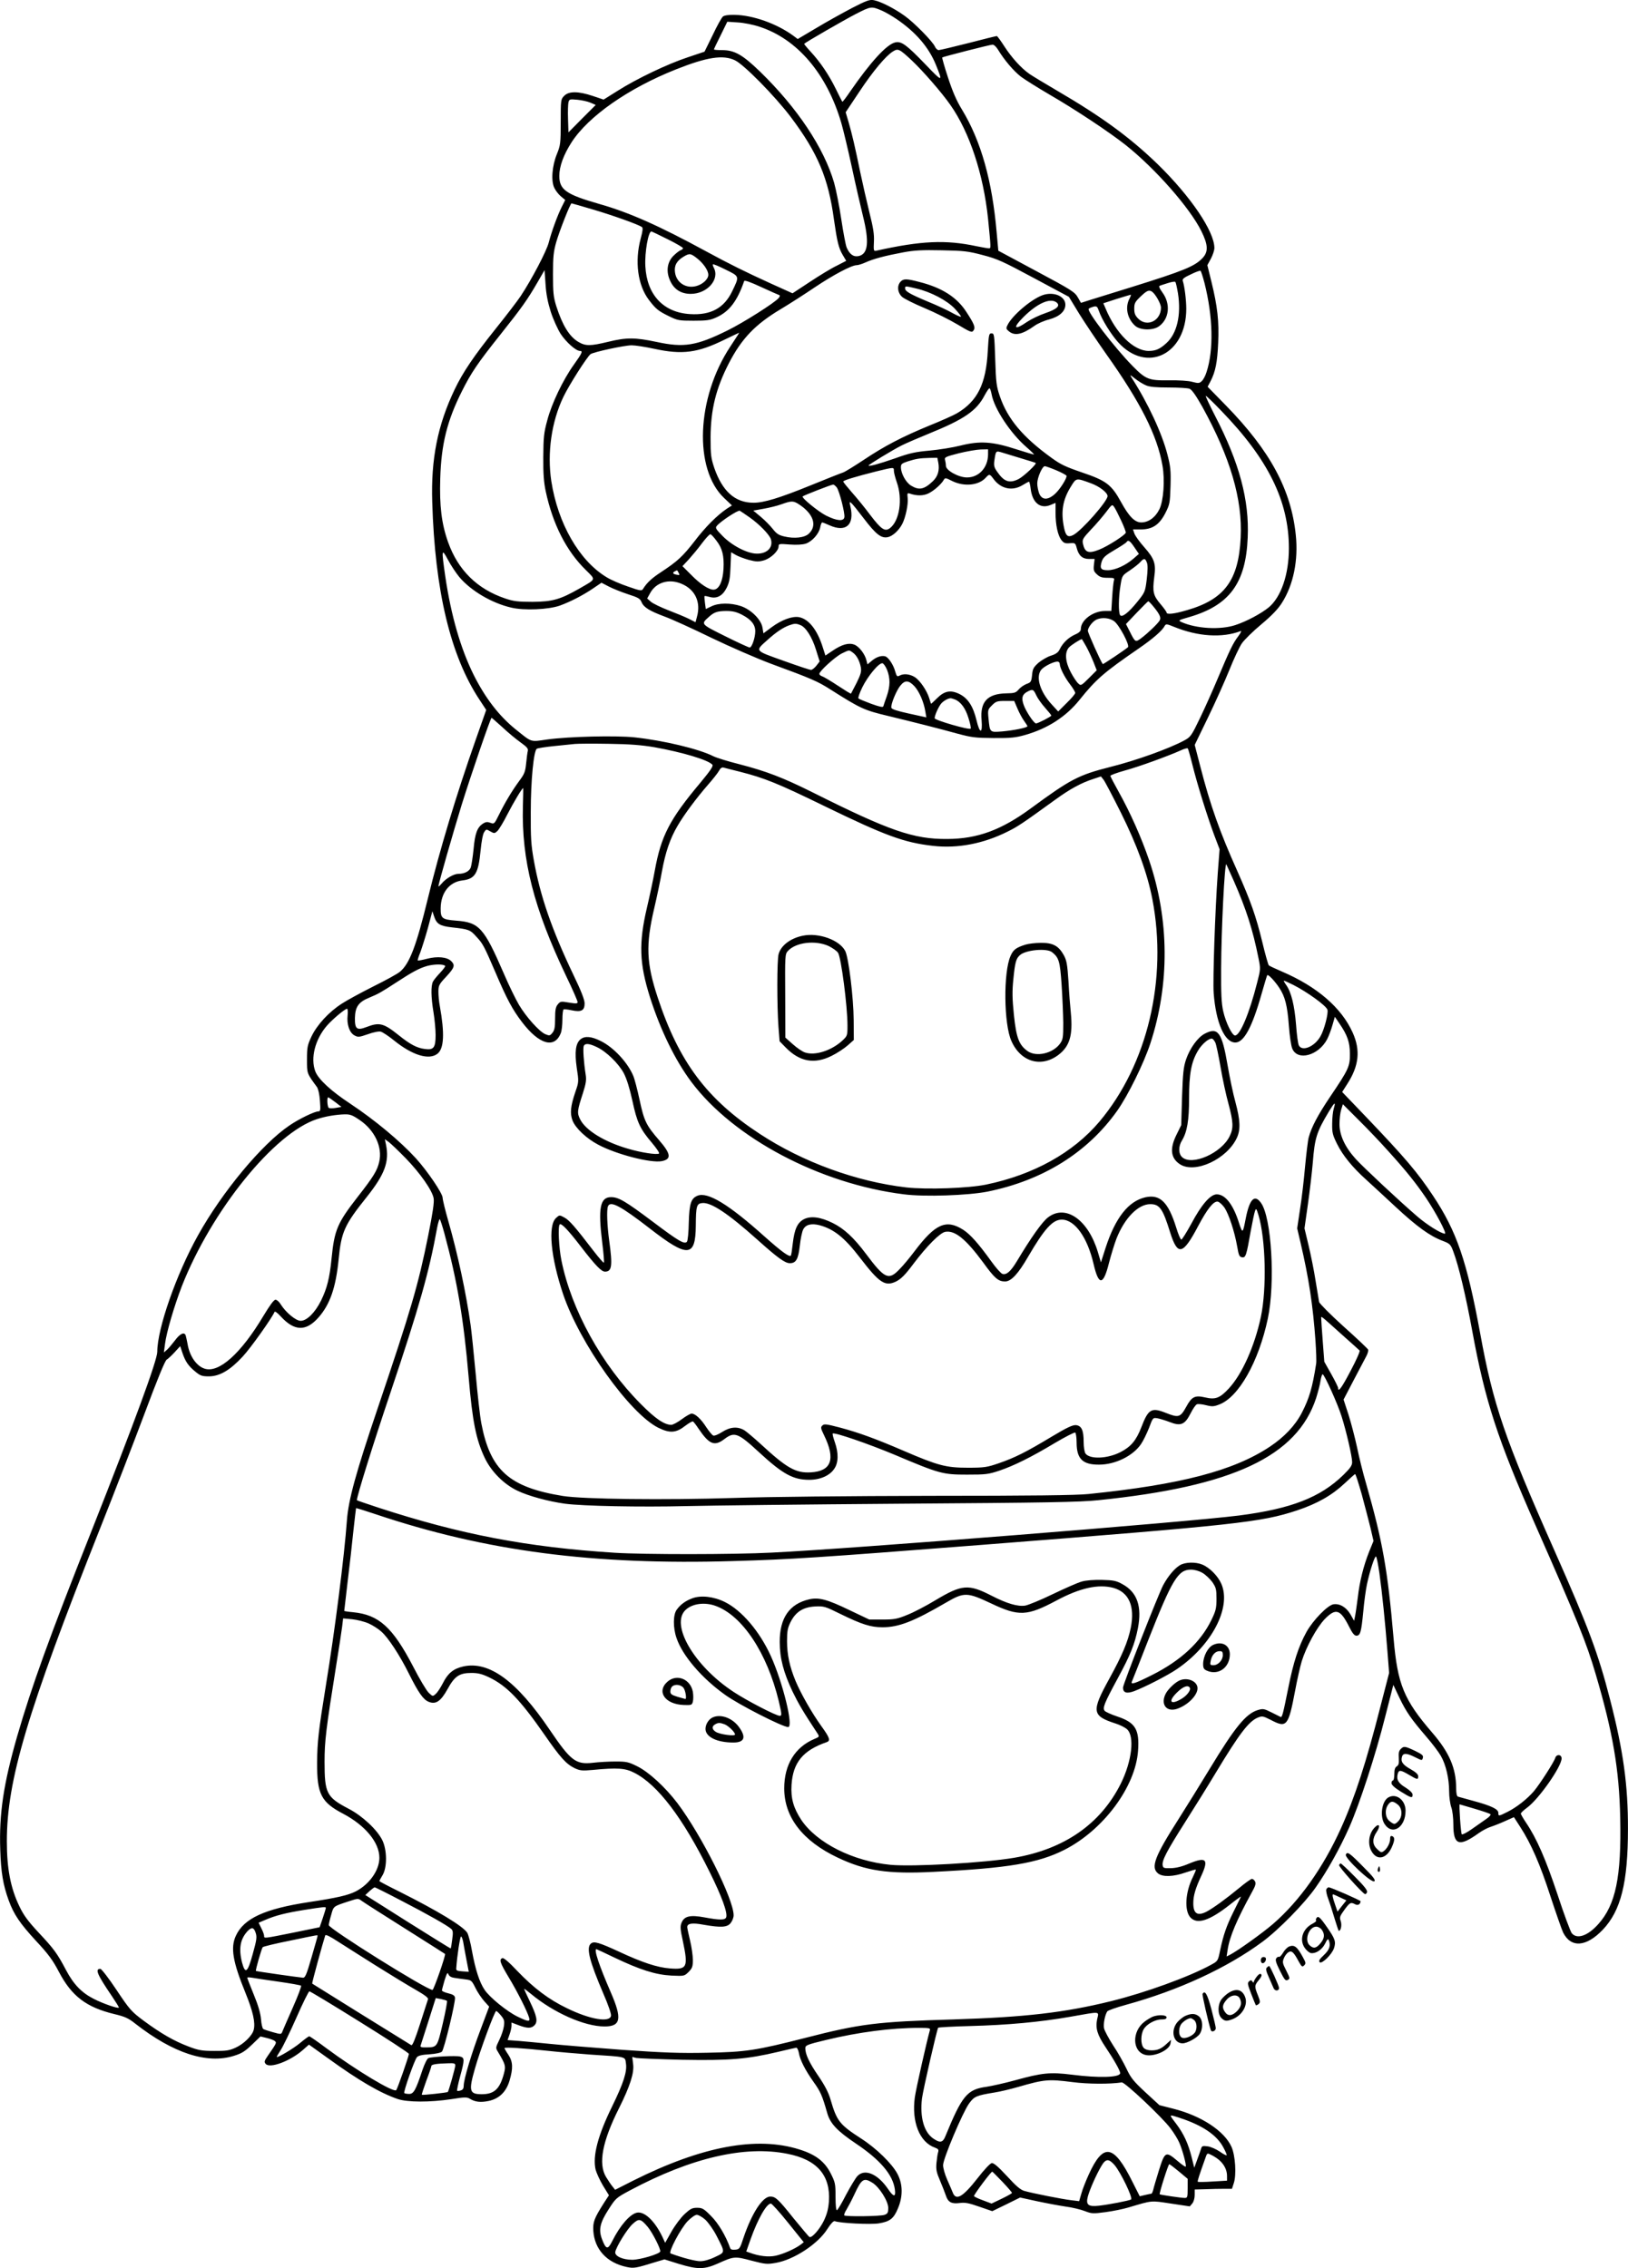 <?xml version="1.0" encoding="UTF-8"?>
<svg xmlns="http://www.w3.org/2000/svg" version="1.0" viewBox="0 0 1158.119 1613.557" preserveAspectRatio="xMidYMid meet">
  <g transform="translate(-423.121,1984.663) scale(0.1,-0.1)" fill="#000000" stroke="none">
    <path d="M10289 19788 c-68 -36 -182 -99 -253 -142 l-130 -77 -28 21 c-119 88 -290 149 -423 151 -41 1 -71 -4 -81 -12 -9 -7 -42 -66 -73 -132 l-58 -118 -119 -40 c-143 -47 -365 -153 -500 -239 l-99 -62 -77 26 c-102 34 -170 35 -203 1 -24 -24 -25 -27 -25 -186 0 -153 -2 -166 -27 -228 -35 -85 -43 -193 -18 -242 9 -19 30 -46 47 -60 l30 -25 -25 -50 c-30 -60 -71 -172 -92 -252 -15 -61 -123 -266 -200 -382 -24 -36 -103 -139 -176 -230 -157 -196 -236 -313 -294 -435 -120 -251 -169 -495 -159 -800 19 -633 130 -1096 338 -1409 l46 -70 -74 -210 c-140 -398 -257 -786 -341 -1131 -82 -337 -130 -464 -198 -521 -17 -15 -103 -62 -190 -105 -87 -44 -189 -99 -225 -123 -92 -59 -176 -151 -215 -233 -29 -62 -32 -77 -32 -164 0 -101 -2 -96 71 -196 9 -13 18 -52 21 -97 5 -67 4 -76 -11 -76 -27 0 -139 -54 -207 -101 -194 -131 -478 -472 -650 -782 -154 -276 -289 -663 -289 -827 0 -60 -162 -502 -469 -1278 -299 -753 -424 -1101 -527 -1455 -98 -341 -130 -554 -121 -811 5 -159 20 -249 60 -359 37 -101 80 -164 196 -290 85 -91 117 -134 161 -218 91 -174 196 -253 395 -301 75 -18 100 -29 150 -69 268 -209 508 -288 700 -228 55 17 78 31 128 79 l61 59 45 -11 c25 -6 52 -16 58 -22 13 -12 12 -14 -51 -105 -24 -35 -27 -43 -15 -57 29 -35 174 19 264 98 l44 39 138 -99 c217 -157 368 -245 493 -288 70 -24 231 -24 383 -1 92 15 111 15 130 3 37 -23 76 -28 134 -16 75 16 125 64 149 145 26 88 24 134 -8 183 -16 23 -28 45 -28 48 0 8 132 0 315 -20 72 -8 204 -19 295 -26 262 -17 247 -13 254 -63 9 -58 -17 -139 -98 -305 -102 -208 -140 -353 -118 -450 6 -23 29 -74 52 -113 l43 -70 -34 -52 c-71 -112 -81 -138 -77 -202 9 -131 96 -226 237 -256 52 -11 63 -9 212 37 l57 17 102 -32 c135 -41 182 -40 279 3 113 51 119 52 238 20 97 -25 110 -27 172 -16 130 22 303 136 369 243 23 36 42 56 51 54 40 -15 255 -25 313 -16 80 13 107 34 137 107 36 85 35 171 -3 244 -38 73 -150 183 -261 254 -151 98 -171 123 -215 274 -15 52 -40 100 -86 168 -66 96 -94 156 -94 199 0 21 11 26 148 59 228 55 462 86 660 86 75 0 83 -2 78 -17 -24 -86 -98 -414 -107 -477 -24 -175 34 -320 143 -358 24 -9 28 -15 23 -32 -4 -11 -9 -46 -12 -77 -4 -47 0 -67 25 -125 16 -38 35 -86 42 -107 15 -47 40 -61 99 -53 37 5 64 0 138 -26 l93 -32 99 48 99 49 119 -26 c65 -14 156 -31 203 -38 47 -6 109 -21 137 -32 49 -19 59 -20 148 -8 53 7 126 22 163 33 175 52 157 50 303 28 l134 -20 18 21 c10 12 17 38 17 60 l0 39 78 2 c42 2 102 3 132 3 l55 0 13 40 c20 59 11 197 -16 258 -51 114 -216 222 -415 272 l-98 25 -99 91 c-85 79 -104 102 -135 168 -20 42 -62 117 -95 166 -32 50 -61 104 -65 122 -6 30 6 94 23 120 4 7 64 28 133 47 375 103 718 262 969 447 116 85 301 274 380 387 83 118 174 281 240 430 73 165 188 517 255 785 l58 227 43 -91 c49 -102 84 -152 192 -278 41 -47 87 -108 103 -136 36 -62 59 -162 59 -253 0 -38 7 -89 15 -112 9 -24 15 -77 15 -124 0 -147 41 -161 180 -61 25 18 63 38 85 45 22 7 68 25 103 41 l63 28 45 -70 c77 -119 141 -265 215 -494 40 -121 80 -236 90 -257 56 -111 164 -103 282 20 129 136 179 335 179 717 1 311 -33 556 -127 920 -83 325 -156 520 -396 1061 -353 796 -436 1037 -528 1544 -95 516 -167 727 -337 982 -110 165 -194 265 -481 565 l-164 171 37 58 c83 129 94 239 38 364 -80 178 -254 328 -504 435 -47 20 -89 40 -93 44 -4 4 -26 80 -47 169 -44 181 -83 291 -177 502 -125 279 -191 464 -263 743 l-40 154 94 194 c52 107 120 259 152 338 32 80 72 165 89 190 18 26 80 87 139 136 74 62 119 109 146 152 82 128 118 304 99 484 -33 321 -182 598 -495 919 l-132 135 21 40 c35 68 48 135 54 273 7 151 -5 259 -48 434 l-29 118 25 46 c14 26 25 60 25 76 0 118 -168 366 -401 594 -199 193 -400 340 -724 529 -82 48 -168 100 -190 115 -60 42 -127 116 -180 198 -25 39 -49 72 -53 72 -4 0 -95 -22 -202 -50 -107 -27 -202 -50 -211 -50 -9 0 -21 11 -27 25 -17 38 -150 173 -217 220 -74 53 -170 101 -217 110 -30 6 -52 -2 -159 -57z m218 -18 c23 -10 70 -37 105 -61 133 -91 225 -197 276 -321 52 -128 50 -128 -73 0 -135 140 -171 167 -215 157 -61 -13 -177 -141 -320 -348 -29 -43 -54 -76 -57 -74 -2 2 -23 44 -47 93 -50 101 -109 188 -179 264 -27 29 -47 54 -45 55 13 13 284 169 367 212 110 56 110 56 188 23z m-872 -114 c268 -87 479 -335 581 -684 14 -48 48 -190 75 -315 27 -126 63 -282 79 -347 46 -184 37 -270 -30 -285 -37 -8 -65 12 -86 61 -7 17 -24 107 -38 200 -14 94 -37 210 -51 260 -72 248 -262 534 -528 792 -124 120 -181 152 -269 152 -32 0 -58 2 -58 5 0 3 21 48 48 101 l47 96 75 -5 c41 -2 111 -16 155 -31z m1696 -163 c44 -73 112 -153 163 -192 28 -21 119 -78 201 -126 185 -107 432 -271 545 -361 212 -169 455 -446 537 -611 49 -99 51 -148 8 -193 -55 -58 -133 -90 -505 -206 -118 -37 -248 -77 -287 -89 l-72 -23 -23 40 c-21 37 -46 53 -293 185 -148 80 -271 145 -272 146 0 1 -6 61 -12 132 -32 367 -111 648 -246 871 -40 65 -68 131 -100 229 -25 76 -43 140 -41 143 6 5 336 90 358 91 9 1 27 -16 39 -36z m-616 -74 c79 -74 216 -231 277 -319 137 -195 235 -493 268 -810 21 -214 21 -210 6 -210 -8 0 -48 7 -88 15 -219 47 -394 39 -713 -32 -19 -4 -20 0 -17 64 3 53 -5 100 -32 208 -19 77 -48 205 -65 285 -39 190 -58 270 -83 357 l-21 71 96 144 c98 148 190 258 241 289 36 22 45 18 131 -62z m-1256 -1 c64 -30 285 -255 397 -403 193 -257 268 -435 308 -732 22 -154 33 -201 62 -250 l25 -42 -68 -35 c-38 -18 -123 -70 -191 -115 l-123 -81 -155 70 c-182 83 -295 139 -455 226 -340 185 -551 279 -766 340 -234 67 -283 101 -283 199 0 68 30 150 87 239 120 186 405 385 743 519 221 88 335 105 419 65z m-1027 -302 l37 -16 -97 -97 -97 -98 -3 95 c-2 52 0 106 3 119 6 22 9 23 63 18 31 -3 74 -12 94 -21z m21 -761 c139 -41 315 -104 344 -123 9 -6 7 -26 -8 -82 -44 -163 -21 -334 59 -438 48 -63 66 -78 142 -115 61 -30 72 -32 175 -32 94 0 117 3 163 24 91 41 148 116 197 258 2 8 45 -7 122 -43 65 -30 122 -55 128 -57 6 -2 4 -11 -5 -21 -27 -33 -251 -175 -363 -230 -222 -110 -311 -124 -505 -82 -152 32 -213 33 -344 1 -128 -31 -161 -31 -212 -1 -65 38 -114 119 -158 256 -20 65 -23 95 -23 225 0 126 4 162 23 229 22 77 100 276 109 276 2 0 72 -20 156 -45z m527 -210 c61 -30 110 -59 110 -64 0 -5 -8 -12 -18 -15 -10 -4 -33 -22 -52 -41 -44 -46 -52 -113 -20 -179 28 -60 78 -90 145 -90 117 0 208 103 164 186 -6 11 -9 22 -6 24 3 3 44 -14 91 -38 100 -49 98 -45 45 -155 -57 -118 -152 -170 -298 -161 -191 11 -309 138 -319 342 -5 98 21 246 43 246 3 0 55 -25 115 -55z m2242 -113 c105 -27 143 -45 365 -164 l248 -133 73 -120 c41 -66 127 -194 191 -285 244 -343 365 -581 402 -797 18 -102 7 -250 -22 -309 -29 -59 -78 -94 -129 -94 -46 0 -87 41 -144 145 -68 124 -105 152 -276 210 -122 42 -153 57 -218 104 -205 148 -313 277 -368 438 -24 70 -28 98 -33 263 -6 176 -7 185 -26 185 -19 0 -20 -9 -27 -125 -12 -234 -73 -358 -220 -444 -24 -14 -111 -53 -193 -86 -197 -81 -323 -147 -471 -246 -68 -45 -133 -85 -146 -89 -13 -4 -117 -45 -232 -92 -221 -90 -331 -123 -404 -123 -131 0 -221 80 -279 246 -24 72 -27 92 -27 219 1 197 38 348 130 527 91 176 188 277 367 384 62 37 171 107 242 155 134 90 264 159 300 159 11 0 40 9 64 20 55 25 138 47 266 71 79 15 137 18 275 15 157 -3 187 -6 292 -34z m-2031 -24 c46 -37 79 -86 79 -117 0 -30 -40 -67 -84 -79 -74 -21 -143 23 -153 97 -7 48 12 82 60 111 43 26 51 25 98 -12z m3609 -176 c60 -239 66 -475 14 -633 -8 -26 -23 -54 -34 -64 -17 -16 -25 -16 -67 -5 -28 8 -96 12 -166 11 -144 -2 -165 6 -261 104 -129 132 -326 389 -310 405 5 5 20 11 34 15 23 5 27 2 39 -32 20 -59 85 -164 136 -221 203 -225 485 -87 485 238 0 61 -12 160 -25 199 -4 13 10 24 58 46 34 17 65 28 69 25 3 -3 16 -42 28 -88z m-4651 -203 c17 -53 49 -123 70 -157 39 -59 109 -122 138 -122 22 0 15 -16 -43 -97 -77 -107 -159 -278 -190 -398 -24 -87 -27 -121 -28 -260 -1 -119 4 -181 17 -242 50 -235 147 -426 285 -561 73 -73 77 -62 -46 -133 -135 -77 -190 -93 -332 -94 -106 0 -136 4 -195 24 -199 67 -335 201 -406 400 -47 132 -62 258 -56 454 7 243 49 412 155 622 64 128 110 197 271 399 156 196 194 250 267 376 l49 85 7 -100 c4 -69 16 -129 37 -196z m4462 131 c24 -155 -7 -287 -83 -355 -46 -42 -76 -55 -126 -55 -107 1 -232 124 -306 302 l-16 37 95 31 c52 16 98 30 100 30 3 0 -1 -13 -10 -30 -31 -61 -15 -139 40 -190 36 -34 129 -36 172 -4 72 53 83 158 24 239 -23 32 -28 46 -19 49 7 3 33 11 58 19 25 8 48 12 52 8 4 -3 12 -40 19 -81z m-185 12 c24 -16 64 -86 64 -114 0 -93 -98 -141 -161 -79 -23 23 -29 38 -29 72 0 37 5 48 45 86 45 43 60 49 81 35z m-2943 -304 c-4 -7 -30 -46 -56 -86 -242 -365 -262 -873 -44 -1079 l55 -52 -37 -24 c-67 -45 -151 -128 -230 -232 -84 -108 -121 -142 -238 -219 -66 -43 -101 -76 -128 -120 -9 -14 -19 -13 -107 18 -54 18 -123 48 -153 67 -194 118 -345 381 -392 683 -30 200 1 422 86 599 40 84 167 283 193 304 20 15 241 63 293 63 25 0 97 -11 161 -25 199 -43 308 -29 499 65 55 26 101 49 103 49 2 1 -1 -5 -5 -11z m2901 -363 c25 -11 72 -15 160 -15 69 0 136 -4 149 -9 17 -7 44 -45 91 -128 199 -361 287 -658 273 -932 -15 -303 -115 -438 -381 -515 -91 -27 -146 -33 -146 -17 0 5 -20 33 -44 61 -51 60 -57 87 -44 189 14 98 2 132 -71 215 -33 37 -64 80 -70 97 l-10 29 53 0 c85 0 133 32 176 114 33 65 34 73 38 194 3 111 0 140 -22 225 -39 152 -139 367 -255 547 -14 23 -12 22 26 -8 23 -18 57 -39 77 -47z m-1099 -62 c18 -103 135 -280 249 -378 31 -27 54 -50 53 -52 -2 -1 -59 16 -128 38 -169 55 -257 60 -394 26 -55 -14 -155 -30 -221 -36 -101 -9 -143 -18 -245 -55 -118 -41 -189 -60 -189 -51 0 6 172 111 236 143 32 16 118 53 189 82 254 103 343 163 401 275 16 29 31 52 35 49 4 -2 10 -21 14 -41z m1636 -121 c333 -344 479 -642 479 -976 0 -187 -56 -348 -144 -421 -56 -45 -157 -99 -236 -125 -108 -36 -281 -26 -386 22 -23 11 -19 13 58 35 285 83 402 241 415 565 12 267 -59 532 -232 866 -40 78 -70 142 -66 142 5 0 55 -48 112 -108z m-1661 -309 c-1 -93 -65 -163 -150 -163 -60 0 -150 50 -150 83 0 12 -3 31 -6 42 -5 19 5 23 98 47 57 14 127 26 156 27 l52 1 0 -37z m245 -30 c50 -15 92 -28 94 -30 9 -7 -85 -95 -121 -114 -65 -33 -104 -20 -152 50 -23 32 -26 45 -21 82 11 72 9 70 62 54 26 -8 89 -27 138 -42z m-599 -28 c10 -54 -3 -98 -39 -132 -62 -59 -98 -66 -155 -31 -37 23 -71 85 -72 130 0 23 6 28 48 42 60 19 84 23 154 25 l57 1 7 -35z m839 -54 c38 -16 71 -34 73 -39 5 -16 -48 -100 -84 -131 -50 -44 -90 -42 -110 4 -7 19 -14 51 -14 72 0 41 35 123 54 123 6 0 43 -13 81 -29z m-1155 -4 c0 -12 10 -50 21 -82 42 -118 20 -272 -48 -325 -36 -28 -62 -11 -142 94 -37 50 -96 122 -130 160 -33 38 -61 72 -61 77 0 8 84 34 235 72 127 31 125 31 125 4z m709 -58 c52 -71 134 -88 206 -44 22 13 43 25 46 25 3 0 9 -23 12 -50 12 -100 68 -146 141 -116 l36 15 0 -69 c0 -88 16 -162 42 -196 17 -21 27 -25 60 -22 37 3 39 2 49 -35 14 -54 41 -77 88 -77 l39 0 -5 -42 c-4 -37 -1 -47 21 -67 21 -20 37 -25 77 -25 46 0 50 -2 44 -20 -3 -12 -9 -65 -12 -118 l-6 -98 -45 0 c-85 0 -172 -65 -172 -128 0 -15 -12 -27 -42 -40 -47 -21 -88 -61 -109 -106 -10 -21 -27 -33 -62 -44 -26 -8 -66 -32 -89 -51 -35 -32 -41 -43 -45 -87 -5 -47 -8 -52 -39 -63 -18 -7 -43 -24 -56 -39 -20 -24 -30 -27 -89 -28 -134 -3 -187 -60 -175 -191 8 -98 -13 -99 -36 -1 -24 100 -61 157 -121 187 -63 31 -107 23 -160 -30 -22 -21 -40 -39 -42 -39 -1 0 -7 17 -13 38 -17 56 -67 129 -104 152 -36 22 -79 26 -108 10 -17 -9 -20 -5 -30 28 -13 50 -51 106 -74 110 -28 6 -62 -6 -94 -33 l-30 -25 -7 28 c-10 44 -51 98 -85 112 -40 16 -89 3 -158 -44 l-49 -33 -18 56 c-39 126 -100 203 -169 217 -49 9 -124 -19 -195 -71 l-59 -44 -7 42 c-10 57 -82 128 -154 152 -72 24 -159 23 -209 -2 l-40 -19 -6 44 c-3 25 -5 47 -3 48 2 2 18 -1 36 -6 52 -15 93 8 122 66 19 39 24 69 27 151 l4 101 31 -18 c16 -10 58 -26 93 -36 54 -14 70 -15 109 -4 49 14 105 67 105 100 0 18 5 19 78 13 50 -4 92 -1 115 6 45 15 94 70 103 116 3 19 10 35 14 35 4 0 27 -9 51 -20 118 -53 180 2 150 133 -8 34 -7 36 6 25 9 -7 49 -57 90 -111 84 -110 122 -141 168 -132 35 6 80 47 105 95 24 48 43 139 38 184 -4 34 -2 37 16 31 50 -17 95 -16 131 1 38 18 92 65 110 97 9 16 14 15 61 -9 84 -41 189 -31 238 25 25 27 28 27 55 -10z m694 -31 c60 -22 117 -66 117 -91 0 -36 -183 -244 -243 -276 -38 -20 -54 -8 -66 49 -24 114 -11 199 47 293 40 65 36 65 145 25z m-1808 -31 c19 -30 57 -180 53 -209 -4 -32 -53 -28 -131 11 -55 28 -175 126 -166 136 7 7 204 84 216 84 7 1 19 -10 28 -22z m-277 -114 c108 -67 140 -154 77 -213 -30 -29 -104 -37 -174 -20 -40 9 -56 20 -82 53 -18 23 -56 62 -86 87 l-53 44 72 13 c40 7 98 21 128 32 69 25 84 25 118 4z m2298 -118 c19 -40 34 -80 34 -87 0 -15 -127 -97 -188 -121 -77 -31 -103 -22 -117 41 -6 30 -2 38 58 102 36 37 84 94 107 124 41 55 43 56 57 36 8 -11 30 -54 49 -95z m-2641 20 c68 -48 139 -121 150 -154 18 -59 -27 -105 -102 -103 -66 1 -175 57 -242 126 -48 49 -53 57 -40 72 25 31 151 114 163 107 6 -3 38 -25 71 -48z m-238 -164 c43 -55 56 -109 51 -202 -5 -86 -30 -142 -66 -147 -33 -5 -98 37 -166 107 l-60 60 45 48 c24 27 67 78 94 115 28 37 55 66 60 64 6 -1 25 -22 42 -45z m2974 -48 l32 -47 -39 -34 c-54 -47 -130 -82 -182 -82 -50 0 -59 13 -43 63 10 28 26 43 91 81 43 25 81 50 85 56 11 18 24 11 56 -37z m-4802 -212 c82 -97 230 -185 369 -217 92 -22 265 -14 345 14 77 28 166 74 238 123 l59 40 52 -27 c29 -15 91 -40 137 -55 72 -23 86 -31 96 -56 16 -38 58 -63 165 -103 47 -17 195 -84 330 -150 135 -65 326 -148 425 -185 291 -107 332 -125 423 -183 216 -137 240 -148 412 -189 174 -42 368 -91 490 -125 104 -28 129 -31 260 -32 122 -1 157 3 224 22 161 46 291 130 387 250 119 148 171 193 422 366 99 68 166 126 183 159 9 16 14 16 70 -7 168 -68 340 -79 471 -29 8 3 0 -14 -18 -38 -37 -49 -59 -95 -145 -299 -31 -74 -86 -198 -123 -275 -65 -135 -69 -141 -117 -167 -106 -57 -341 -142 -526 -188 -225 -57 -283 -88 -562 -293 -211 -155 -380 -218 -596 -219 -240 -2 -412 58 -959 332 -211 105 -328 150 -521 200 -80 20 -163 46 -185 57 -100 51 -354 112 -560 134 -134 14 -464 6 -620 -15 -125 -18 -107 -23 -227 73 -116 94 -214 220 -298 388 -92 186 -160 420 -201 698 -28 194 -27 205 19 119 21 -40 58 -95 81 -123z m4891 103 c7 -17 6 -56 -1 -117 -11 -90 -13 -94 -65 -159 -65 -81 -112 -117 -125 -97 -12 20 -11 128 3 210 11 70 11 71 67 108 31 21 65 48 75 60 25 28 34 27 46 -5z m-3331 -73 c9 -16 7 -17 -14 -13 -34 6 -33 18 2 31 1 1 7 -7 12 -18z m19 -77 c98 -40 141 -131 111 -236 l-10 -38 -47 24 c-26 13 -91 40 -146 61 -54 21 -110 48 -125 61 l-26 23 20 36 c41 78 134 107 223 69z m3358 -162 c45 -55 56 -79 45 -99 -12 -22 -84 -91 -132 -127 -41 -30 -42 -30 -82 50 l-26 51 77 81 c42 44 79 81 82 81 3 0 19 -16 36 -37z m-2926 -59 c64 -33 94 -70 94 -117 0 -45 -24 -116 -40 -116 -6 0 -85 36 -173 80 -175 87 -175 86 -119 136 39 36 61 43 124 44 47 0 73 -6 114 -27z m2646 -45 c36 -25 114 -172 99 -186 -23 -20 -177 -123 -179 -120 -16 21 -106 223 -106 237 0 24 36 70 64 81 38 16 89 11 122 -12z m-2232 -28 c39 -14 84 -85 112 -176 l26 -83 -23 -30 c-13 -16 -30 -30 -38 -30 -8 -1 -96 29 -197 65 -209 75 -203 67 -112 149 60 54 109 87 153 103 39 14 49 14 79 2z m2034 -152 c16 -29 39 -79 52 -111 l23 -59 -56 -56 c-54 -54 -57 -55 -75 -38 -11 9 -35 45 -53 79 -40 75 -45 142 -14 177 15 17 75 55 92 60 1 0 15 -24 31 -52z m-1660 -44 c27 -19 48 -58 57 -105 5 -30 0 -49 -30 -110 -21 -41 -39 -75 -40 -77 -2 -2 -44 24 -94 57 -50 33 -100 63 -111 66 -11 4 -20 11 -20 18 0 19 113 122 160 145 54 26 50 26 78 6z m1472 -81 c1 -28 34 -94 74 -146 20 -26 36 -53 36 -60 0 -7 -27 -39 -61 -72 l-60 -60 -46 50 c-82 89 -114 191 -77 244 17 24 86 60 117 61 10 0 17 -7 17 -17z m-1228 -43 c23 -60 22 -114 -2 -185 -12 -33 -23 -66 -25 -73 -3 -9 -26 -4 -87 18 -45 17 -85 33 -90 38 -4 4 8 39 27 78 39 80 119 177 144 172 8 -2 23 -23 33 -48z m194 -115 c34 -37 67 -112 78 -181 l7 -41 -123 27 c-86 19 -124 31 -126 42 -5 24 37 125 65 158 32 39 58 38 99 -5z m867 -65 c10 -22 38 -61 63 -89 24 -27 44 -52 44 -55 0 -7 -95 -56 -109 -56 -15 0 -73 88 -88 133 -17 48 -10 73 25 92 39 21 45 19 65 -25z m-580 -29 c42 -16 77 -63 98 -134 12 -37 19 -71 15 -74 -11 -11 -256 60 -256 74 0 21 29 85 48 106 15 17 46 35 64 36 4 1 18 -3 31 -8z m446 -65 c12 -29 33 -68 46 -86 14 -19 25 -37 25 -40 0 -10 -99 -30 -181 -37 -88 -7 -86 -8 -96 94 -6 59 -4 63 25 92 28 28 36 31 94 31 l64 0 23 -54z m-3665 -132 c39 -37 97 -85 129 -108 45 -32 57 -45 53 -61 -3 -11 -8 -51 -12 -89 -6 -61 -13 -77 -49 -125 -50 -68 -102 -154 -145 -242 -32 -65 -34 -66 -60 -56 -22 8 -33 7 -54 -6 -40 -27 -56 -69 -66 -182 -6 -58 -15 -116 -20 -130 -10 -27 -45 -45 -88 -45 -33 0 -89 -33 -119 -69 -12 -14 -22 -23 -23 -20 -1 15 105 384 165 579 68 218 206 620 213 620 2 0 36 -30 76 -66z m1081 -143 c201 -36 386 -91 414 -125 8 -9 -17 -45 -85 -127 -220 -262 -280 -379 -325 -627 -11 -62 -36 -179 -55 -260 -60 -255 -55 -399 21 -640 75 -235 179 -448 294 -602 300 -400 915 -726 1513 -800 147 -19 455 -8 593 19 395 80 713 278 924 576 78 111 188 335 235 477 139 423 136 883 -9 1307 -55 161 -134 338 -215 483 -33 59 -60 111 -60 115 0 5 46 22 103 38 100 27 308 103 397 143 25 12 48 18 51 14 3 -4 18 -56 33 -117 32 -130 103 -360 155 -500 l38 -100 -13 -170 c-19 -268 -36 -760 -29 -854 16 -211 78 -351 154 -351 61 0 120 109 187 347 20 70 38 130 40 132 7 8 54 -42 85 -89 42 -63 58 -126 69 -272 5 -70 16 -143 24 -161 37 -91 187 -50 248 66 12 23 29 69 38 101 l17 59 32 -47 c57 -83 75 -134 75 -216 1 -90 -9 -111 -140 -305 -88 -131 -133 -216 -153 -290 -6 -22 -17 -116 -26 -209 -8 -93 -24 -230 -36 -304 l-20 -134 25 -107 c58 -249 87 -440 105 -691 5 -74 8 -148 5 -165 -27 -172 -49 -246 -102 -349 -47 -91 -125 -173 -227 -241 -257 -171 -633 -270 -1290 -337 -85 -9 -409 -13 -1120 -13 -579 -1 -1168 -7 -1400 -15 -498 -16 -1076 -9 -1220 14 -381 62 -516 182 -580 518 -9 46 -27 205 -40 353 -14 149 -30 304 -36 345 -32 228 -92 508 -159 741 -22 77 -40 151 -40 164 0 31 -106 188 -191 282 -113 123 -289 270 -465 387 -137 90 -228 174 -250 231 -35 94 -2 226 82 324 39 45 129 121 144 121 5 0 7 -21 4 -47 -7 -63 13 -123 48 -142 25 -14 33 -14 96 8 42 15 78 22 93 18 13 -4 56 -32 94 -63 130 -105 248 -141 308 -94 47 37 52 144 17 339 -6 30 -10 76 -10 102 0 44 4 53 55 107 60 65 65 82 36 111 -29 29 -97 36 -171 17 -35 -9 -65 -15 -67 -12 -2 2 6 28 18 57 11 30 36 108 54 173 l32 120 12 -36 c18 -55 41 -69 128 -79 118 -13 129 -17 171 -64 48 -51 56 -66 139 -259 79 -185 119 -261 188 -351 122 -160 232 -191 276 -77 6 15 11 57 11 95 0 37 4 69 8 72 5 3 31 0 59 -6 67 -14 91 -2 91 49 0 26 -24 88 -79 202 -156 327 -237 563 -282 815 -20 111 -23 162 -22 345 0 226 21 436 43 450 7 4 63 13 124 19 61 6 127 13 146 15 19 2 127 3 240 1 152 -2 236 -9 325 -24z m611 -175 c173 -44 268 -82 604 -246 430 -209 563 -258 769 -281 176 -20 360 16 531 102 71 35 104 57 336 225 106 77 186 121 273 149 l54 18 19 -24 c10 -13 65 -118 123 -234 115 -231 189 -434 224 -616 109 -570 -35 -1175 -376 -1581 -188 -223 -470 -379 -808 -449 -129 -26 -419 -36 -566 -20 -355 41 -737 180 -1043 381 -376 246 -575 512 -726 970 -81 245 -86 374 -25 634 19 81 44 200 55 263 25 137 58 234 111 324 47 81 136 200 218 294 34 39 69 83 77 98 10 19 21 26 32 23 9 -3 63 -16 118 -30z m-1545 -246 c-10 -382 77 -723 308 -1208 45 -93 81 -176 81 -184 0 -12 -10 -12 -61 -4 -58 10 -62 9 -80 -13 -15 -18 -19 -40 -19 -101 0 -61 -4 -83 -19 -101 -17 -21 -21 -22 -50 -10 -43 18 -137 123 -188 209 -23 39 -72 139 -107 221 -143 330 -176 366 -341 378 -100 8 -110 16 -109 90 2 109 62 185 154 196 91 11 114 48 130 213 6 62 16 117 25 130 14 22 16 23 44 6 28 -16 31 -15 50 2 11 10 44 64 72 120 44 85 104 186 112 186 1 0 0 -59 -2 -130z m5057 -530 c89 -203 135 -346 176 -551 15 -73 15 -78 -10 -174 -55 -217 -121 -375 -157 -375 -21 0 -66 92 -84 172 -13 57 -16 124 -15 303 1 274 25 757 37 743 1 -2 25 -55 53 -118z m-5610 -605 c3 -3 -13 -24 -35 -48 -22 -23 -46 -52 -52 -64 -15 -30 -14 -110 4 -218 8 -49 15 -122 15 -162 0 -90 -14 -108 -77 -99 -56 7 -103 32 -183 96 -110 88 -139 96 -232 60 -68 -26 -83 -14 -82 64 2 80 25 114 104 146 65 27 82 37 199 113 107 70 156 96 212 112 50 13 114 14 127 0z m6035 -136 c96 -49 230 -145 241 -175 9 -23 -23 -146 -50 -191 -42 -73 -129 -109 -153 -64 -6 10 -15 77 -20 148 -11 137 -34 231 -70 282 -12 17 -20 31 -16 31 3 0 34 -14 68 -31z m-6817 -833 l44 -34 -39 -7 c-22 -4 -45 -4 -51 0 -10 6 -15 75 -4 75 3 0 25 -15 50 -34z m7103 -47 c-6 -19 -11 -67 -11 -106 -1 -64 3 -81 35 -145 40 -81 110 -167 207 -254 36 -33 130 -119 209 -193 152 -141 244 -208 335 -242 52 -20 57 -25 76 -77 38 -101 89 -315 135 -567 91 -495 179 -766 447 -1374 303 -687 365 -841 431 -1066 121 -410 167 -676 174 -1021 9 -419 -32 -618 -156 -756 -75 -84 -152 -110 -189 -64 -10 14 -56 137 -101 275 -83 249 -148 399 -224 511 -20 30 -37 59 -37 65 1 5 21 25 45 42 84 62 245 292 245 350 0 29 -36 32 -45 4 -9 -30 -108 -184 -151 -236 -48 -56 -122 -115 -190 -149 -62 -31 -64 -31 -64 -6 0 26 -50 50 -175 84 -55 15 -106 29 -112 31 -9 3 -13 25 -13 62 -1 141 -49 253 -170 393 -202 234 -247 344 -275 669 -42 491 -79 696 -195 1101 -22 74 -51 191 -65 260 -15 69 -42 173 -61 233 l-35 107 72 138 c40 75 80 152 90 171 10 18 15 39 13 46 -3 7 -82 82 -175 165 -93 84 -171 163 -174 174 -2 12 -13 80 -25 151 -11 72 -34 185 -50 252 l-29 121 24 169 c13 92 29 226 35 297 14 179 27 219 117 369 39 64 48 69 32 16z m392 -306 c125 -138 194 -225 264 -328 71 -105 150 -255 135 -255 -27 0 -129 64 -197 123 -129 111 -381 347 -437 408 -77 85 -116 169 -116 249 0 35 5 80 12 102 l12 39 113 -113 c63 -62 159 -163 214 -225z m-7319 224 c105 -72 161 -191 137 -295 -14 -62 -39 -104 -154 -251 -144 -185 -165 -235 -185 -436 -14 -141 -32 -213 -75 -301 -42 -85 -101 -144 -145 -144 -34 0 -105 59 -141 116 -11 19 -28 34 -38 34 -12 0 -40 -39 -86 -115 -159 -267 -317 -409 -419 -375 -58 19 -107 90 -121 178 -4 20 -9 45 -12 55 -8 31 -40 18 -76 -31 -20 -26 -45 -56 -57 -67 l-23 -20 8 60 c10 82 65 269 120 412 212 539 657 1089 961 1188 62 20 133 32 196 34 40 1 56 -5 110 -42z m325 -270 c103 -106 189 -229 199 -285 5 -27 -6 -103 -39 -267 -71 -352 -121 -523 -360 -1230 -154 -455 -207 -647 -218 -795 -18 -253 -87 -794 -149 -1170 -53 -327 -62 -406 -63 -555 -1 -222 29 -280 186 -362 157 -83 257 -204 257 -313 0 -89 -71 -189 -168 -239 -55 -28 -134 -46 -332 -76 -316 -48 -464 -116 -521 -240 -39 -84 -22 -185 68 -405 54 -133 72 -213 59 -264 -10 -41 -71 -101 -129 -127 -44 -20 -67 -24 -152 -23 -87 0 -111 4 -184 32 -103 39 -196 93 -318 183 -87 65 -99 78 -193 219 -55 83 -107 150 -115 150 -40 0 -22 -41 82 -194 29 -43 52 -80 50 -82 -7 -8 -114 29 -178 62 -87 44 -144 103 -198 205 -62 118 -86 151 -197 269 -75 81 -105 122 -135 185 -63 131 -89 268 -89 463 0 432 143 914 660 2217 101 253 245 626 321 829 88 236 144 373 156 380 9 5 35 29 57 53 l39 43 17 -51 c21 -61 43 -92 94 -133 33 -27 46 -31 95 -31 76 1 149 44 238 140 55 58 209 275 227 318 3 7 19 -4 43 -30 98 -108 181 -110 270 -9 82 93 123 212 143 411 19 198 41 247 201 447 128 161 161 251 136 372 l-8 38 28 -20 c15 -11 69 -63 120 -115z m276 -537 c91 -336 137 -610 172 -1020 27 -317 53 -446 115 -576 47 -98 136 -187 233 -233 77 -37 220 -76 337 -92 127 -17 537 -25 865 -17 160 4 848 12 1530 17 1028 7 1267 11 1400 25 958 98 1413 312 1549 727 13 42 28 98 31 123 4 25 11 46 15 46 12 0 107 -210 135 -300 34 -107 75 -286 75 -325 0 -24 -13 -43 -62 -91 -165 -161 -372 -241 -743 -289 -370 -47 -2750 -236 -3325 -264 -275 -14 -907 -14 -1115 -1 -626 40 -1096 130 -1682 321 -84 28 -153 51 -153 53 0 29 114 395 239 766 205 611 275 857 332 1173 7 37 16 64 19 60 4 -5 19 -51 33 -103z m6392 -725 c61 -54 114 -102 118 -106 5 -4 -23 -68 -63 -143 -65 -124 -90 -158 -90 -123 0 6 -22 51 -49 99 l-49 87 -11 145 c-6 79 -11 152 -11 162 0 20 -14 31 155 -121z m134 -1132 c22 -82 50 -189 62 -238 l21 -91 -31 -76 c-40 -101 -68 -212 -81 -328 -7 -52 -15 -111 -19 -130 l-7 -34 -26 46 c-31 52 -78 79 -123 71 -42 -9 -143 -113 -189 -195 -57 -103 -94 -216 -131 -403 -36 -179 -43 -208 -54 -203 -3 2 -32 16 -64 32 -54 27 -61 28 -98 17 -85 -26 -163 -122 -344 -421 -65 -107 -164 -267 -220 -355 -170 -266 -199 -343 -146 -386 33 -27 110 -24 195 6 39 13 72 23 74 21 2 -2 -8 -26 -21 -53 -54 -107 -62 -240 -17 -288 48 -51 135 -23 281 92 45 36 80 61 78 56 -2 -4 -25 -51 -51 -103 -53 -107 -73 -166 -97 -278 -16 -77 -16 -77 -66 -104 -155 -85 -467 -198 -710 -258 -333 -82 -612 -114 -1122 -130 -544 -16 -663 -31 -1052 -131 -353 -90 -425 -101 -701 -106 -189 -4 -307 0 -605 21 -203 15 -433 34 -510 42 -77 8 -177 17 -222 21 l-81 6 14 40 c8 22 14 50 14 62 l0 23 50 -19 c64 -24 92 -24 115 1 23 26 15 65 -35 169 -22 45 -40 85 -40 88 0 3 21 -13 48 -35 161 -134 381 -232 524 -232 116 0 126 55 44 243 -82 189 -122 307 -102 307 2 0 59 -27 128 -60 184 -88 294 -122 405 -128 92 -4 92 -4 123 26 26 27 30 38 30 86 0 30 -9 92 -20 138 -11 46 -20 88 -20 95 0 26 35 32 115 17 126 -22 170 -19 194 12 12 15 21 39 21 55 0 115 -227 568 -400 798 -86 113 -204 222 -286 262 -62 31 -77 34 -154 34 -47 0 -119 -4 -160 -9 -123 -14 -158 13 -308 234 -236 349 -432 492 -616 451 -70 -16 -109 -48 -145 -120 -16 -31 -38 -65 -50 -75 -21 -19 -22 -19 -50 8 -16 15 -66 99 -111 187 -146 280 -244 368 -427 386 -35 3 -63 8 -63 9 0 2 11 95 24 207 14 111 32 274 41 362 10 88 18 161 19 162 1 2 63 -17 137 -42 785 -264 1551 -364 2549 -334 411 12 581 23 1750 114 1833 143 2002 162 2257 246 147 49 251 109 341 194 37 35 70 64 73 65 4 0 25 -66 48 -147z m125 -558 c19 -136 41 -351 57 -555 l12 -155 -62 -240 c-100 -393 -182 -647 -281 -866 -126 -279 -295 -517 -482 -679 -74 -64 -248 -189 -307 -220 l-24 -12 7 46 c14 94 64 213 175 415 23 41 28 59 20 73 -5 10 -15 18 -22 18 -7 0 -49 -30 -92 -66 -92 -76 -186 -144 -232 -168 -64 -32 -93 -13 -93 61 0 53 15 105 57 195 54 117 35 137 -84 88 -53 -23 -96 -33 -133 -34 -50 -1 -55 1 -58 21 -5 35 27 97 157 302 67 105 167 266 221 356 167 277 234 365 298 392 32 13 37 12 93 -16 114 -60 125 -47 174 211 14 76 35 168 46 205 32 104 107 241 164 301 79 81 111 70 174 -55 23 -46 37 -63 51 -63 28 0 35 25 49 170 6 69 18 156 26 194 21 99 57 208 65 199 5 -4 15 -57 24 -118z m-7190 -358 c29 -13 69 -39 89 -57 49 -42 132 -169 197 -300 68 -136 102 -184 140 -200 51 -21 86 2 135 90 50 92 84 115 170 115 46 0 75 -7 125 -31 126 -60 221 -159 395 -409 113 -163 153 -207 213 -237 39 -18 53 -20 130 -13 176 17 231 13 295 -20 166 -84 345 -319 537 -707 86 -173 129 -291 117 -322 -8 -20 -47 -20 -154 0 -102 19 -144 9 -163 -37 -11 -26 -10 -46 9 -132 39 -186 31 -204 -93 -194 -90 7 -196 42 -361 119 -143 66 -178 76 -200 58 -35 -29 -12 -122 89 -358 32 -73 56 -142 54 -155 -7 -51 -149 -28 -314 53 -129 62 -236 143 -353 265 -59 63 -97 95 -106 91 -25 -9 -17 -33 46 -138 60 -99 131 -240 144 -285 9 -31 -6 -30 -80 6 -74 35 -200 137 -236 191 -37 54 -66 145 -90 276 -10 59 -26 118 -34 131 -31 47 -209 155 -482 292 -79 39 -143 73 -143 75 0 3 10 22 23 43 33 56 32 178 -2 248 -37 75 -141 172 -238 223 -159 83 -173 110 -173 336 0 145 10 230 83 686 19 118 38 241 42 274 l7 59 65 -6 c36 -4 88 -17 117 -30z m7867 -1318 c57 -17 108 -34 113 -39 4 -5 -9 -20 -30 -34 -22 -15 -68 -47 -103 -72 -35 -25 -67 -41 -71 -37 -7 7 -21 213 -15 213 1 0 49 -14 106 -31z m-7637 -653 c186 -96 329 -177 357 -202 13 -12 14 -25 7 -76 -4 -34 -9 -62 -11 -63 -1 -1 -138 84 -305 189 l-302 191 30 28 c17 15 33 27 37 27 3 0 88 -42 187 -94z m-276 -5 c15 -11 153 -99 307 -196 154 -97 281 -178 282 -179 7 -6 -80 -256 -89 -256 -42 0 -738 436 -738 461 0 7 7 39 17 72 17 63 15 61 118 95 78 25 72 25 103 3z m-259 -48 c0 -5 -10 -37 -22 -73 l-22 -64 -185 -38 c-215 -43 -210 -43 -210 -23 0 9 -9 33 -20 54 l-19 39 47 20 c74 32 147 50 277 71 140 22 155 24 154 14z m-499 -177 c10 -30 7 -51 -21 -151 -36 -132 -53 -146 -76 -60 -25 99 -13 166 39 223 30 31 45 28 58 -12z m860 -236 c102 -64 227 -140 278 -169 63 -36 92 -58 88 -67 -3 -8 -28 -86 -56 -174 -36 -112 -55 -158 -63 -153 -45 27 -703 436 -705 438 -3 3 77 295 93 343 3 8 34 -7 92 -45 49 -31 171 -109 273 -173z m-420 213 c0 -5 -20 -73 -43 -153 -36 -124 -45 -145 -62 -143 -36 3 -330 45 -333 48 -5 4 40 160 48 169 5 5 91 26 192 46 216 45 198 42 198 33z m1036 -40 c3 -21 14 -78 23 -126 l17 -88 -45 3 c-39 3 -46 6 -44 23 6 89 27 225 34 225 4 0 11 -17 15 -37z m-64 -257 c18 -3 54 -8 79 -11 43 -5 46 -8 72 -60 14 -30 43 -72 62 -94 l36 -40 -60 -160 c-65 -171 -121 -357 -121 -402 0 -19 -6 -30 -21 -34 -11 -4 -23 -5 -26 -2 -2 3 7 48 21 100 33 121 33 135 0 143 -29 8 -200 -1 -225 -11 -9 -3 -27 -40 -42 -83 -48 -145 -63 -172 -95 -172 -16 0 -31 3 -35 6 -7 8 72 234 90 255 10 12 37 18 89 21 46 3 81 11 89 19 16 16 97 352 93 384 -2 15 -15 23 -48 31 -25 6 -45 15 -45 20 0 5 9 38 19 73 16 50 21 59 27 43 5 -14 20 -23 41 -26z m-1252 -27 c85 -12 158 -25 163 -29 4 -3 -22 -73 -59 -156 -36 -82 -70 -159 -74 -170 -8 -21 -9 -21 -67 -5 -32 9 -63 19 -69 23 -6 4 -14 36 -16 70 -4 43 -20 99 -52 176 -25 62 -46 115 -46 119 0 3 15 3 33 0 17 -3 102 -16 187 -28z m581 -286 c192 -119 349 -222 349 -228 0 -16 -81 -247 -90 -258 -17 -20 -282 139 -498 299 -61 46 -116 84 -121 84 -5 0 -33 -21 -63 -46 -47 -40 -168 -112 -168 -100 0 3 13 24 28 48 16 24 66 127 112 231 45 103 87 187 92 187 6 0 167 -97 359 -217z m620 149 c3 -4 -10 -76 -30 -161 -40 -170 -39 -169 -120 -170 -30 -1 -42 3 -38 12 2 6 28 86 56 175 l52 164 37 -7 c20 -4 40 -10 43 -13z m384 -104 c23 -28 26 -38 21 -75 -3 -24 -18 -69 -33 -99 -27 -56 -27 -56 -8 -87 53 -89 55 -99 41 -152 -29 -110 -69 -147 -158 -147 -88 0 -94 23 -48 183 36 128 140 409 151 409 4 0 19 -14 34 -32z m4241 -27 c-13 -64 1 -110 59 -197 62 -92 105 -169 105 -186 0 -31 -150 -36 -344 -11 -154 19 -210 14 -408 -41 -70 -19 -159 -39 -198 -45 -139 -19 -174 -61 -294 -353 -18 -45 -38 -48 -86 -15 -66 45 -96 152 -80 285 9 66 105 485 115 503 2 3 105 9 227 12 266 7 496 28 713 66 222 39 204 41 191 -18z m-2122 -238 c8 -51 45 -123 105 -208 49 -68 62 -98 96 -218 21 -77 71 -130 205 -220 173 -116 263 -222 277 -326 8 -57 -9 -56 -48 2 -74 109 -167 148 -219 92 -13 -14 -49 -74 -80 -132 -30 -59 -59 -108 -65 -110 -6 -2 -10 34 -10 96 0 92 -2 102 -35 167 -43 84 -107 133 -222 169 -304 96 -693 23 -1181 -221 l-130 -66 -19 24 c-10 12 -31 43 -46 68 -56 94 -26 253 93 489 78 156 109 252 100 314 l-6 50 28 -7 c15 -3 163 -9 328 -13 336 -6 459 4 680 56 66 16 125 29 131 30 6 0 14 -16 18 -36z m-2444 -90 c0 -17 -47 -183 -53 -189 -5 -5 -180 -24 -185 -20 -2 2 13 47 32 100 20 52 36 100 36 105 0 11 38 17 118 19 44 2 52 -1 52 -15z m4392 -119 c108 -14 265 -15 349 -2 21 4 289 -249 347 -327 25 -33 53 -79 63 -103 23 -53 52 -162 45 -169 -3 -3 -29 15 -59 41 -83 70 -89 67 -131 -66 -19 -62 -38 -125 -41 -140 -4 -16 -10 -28 -14 -28 -3 0 -23 -4 -44 -9 l-38 -9 -51 101 c-134 270 -208 282 -312 53 -20 -44 -44 -104 -52 -134 l-16 -55 -57 7 c-61 7 -274 49 -333 66 -28 8 -59 35 -124 106 -63 68 -94 94 -108 92 -11 -2 -54 -47 -101 -108 -104 -133 -153 -162 -176 -102 -6 15 -24 57 -40 93 -16 36 -29 82 -29 102 0 46 139 375 185 439 37 51 52 57 180 78 39 6 115 24 170 40 187 54 215 56 387 34z m804 -269 c137 -51 224 -114 267 -194 16 -29 27 -55 24 -57 -3 -3 -25 9 -49 26 -25 17 -63 34 -85 37 -37 5 -42 3 -48 -18 -4 -13 -17 -49 -28 -79 l-20 -55 -18 72 c-25 100 -56 168 -111 241 -46 60 -47 62 -20 56 15 -4 54 -17 88 -29z m-2833 -241 c210 -41 307 -153 295 -338 -4 -53 -13 -89 -36 -138 -30 -61 -84 -123 -102 -116 -5 2 -56 63 -115 135 -107 134 -127 153 -164 153 -55 0 -131 -118 -190 -291 -26 -80 -29 -84 -59 -87 -24 -2 -34 1 -38 15 -29 82 -83 174 -135 225 -51 52 -62 58 -99 58 -35 0 -48 -7 -89 -45 -26 -24 -68 -80 -93 -124 l-45 -80 -22 47 c-54 111 -127 179 -180 167 -49 -11 -119 -91 -175 -203 -31 -62 -44 -59 -72 14 -26 68 -15 117 46 212 51 80 54 83 153 136 435 232 817 321 1120 260z m3075 -48 c33 -30 52 -69 52 -109 l0 -34 -102 -6 c-56 -4 -104 -4 -106 -2 -4 4 10 46 59 183 9 22 10 22 41 6 18 -9 44 -26 56 -38z m-749 -31 c44 -51 134 -237 118 -246 -16 -9 -157 -36 -227 -44 -78 -9 -96 6 -80 66 14 51 60 155 96 216 31 53 52 54 93 8z m459 -47 l62 -52 0 -68 c0 -61 -2 -68 -20 -68 -25 0 -174 22 -179 26 -5 5 61 214 68 214 4 0 34 -23 69 -52z m-1255 -74 c37 -39 67 -74 67 -78 0 -4 -33 -22 -72 -41 l-73 -35 -61 23 c-34 12 -62 26 -64 30 -2 10 123 177 130 174 3 -1 35 -34 73 -73z m-927 -5 c50 -30 114 -132 114 -180 0 -33 -4 -41 -26 -49 -27 -11 -277 -14 -287 -4 -3 3 4 23 17 43 12 20 37 67 55 106 51 111 67 121 127 84z m-598 -286 l111 -138 -22 -17 c-38 -29 -123 -67 -178 -79 -51 -11 -120 -3 -186 22 l-23 8 31 88 c51 143 113 253 144 253 7 0 63 -62 123 -137z m-589 22 c21 -20 57 -70 79 -113 63 -123 64 -117 -10 -152 -39 -19 -79 -30 -105 -30 -34 0 -124 23 -211 55 -19 7 70 176 121 230 26 26 53 45 65 45 12 0 40 -16 61 -35z m-409 -52 c34 -42 93 -158 88 -174 -6 -18 -141 -58 -198 -59 -69 0 -126 26 -122 55 6 37 86 167 125 201 44 40 56 37 107 -23z M10637 17842 c-26 -29 -21 -77 10 -106 14 -14 87 -50 161 -81 74 -31 180 -84 235 -117 92 -55 102 -59 113 -43 16 21 7 45 -52 135 -67 103 -173 170 -330 210 -95 25 -116 25 -137 2z m113 -48 c103 -24 219 -85 274 -144 26 -28 46 -54 43 -56 -3 -3 -30 9 -61 26 -31 18 -108 54 -172 80 -131 55 -164 74 -164 95 0 18 0 18 80 -1z M11646 17746 c-83 -31 -219 -148 -249 -215 -10 -20 -8 -26 12 -42 42 -34 95 -22 182 40 20 15 67 36 103 45 74 20 116 58 116 105 0 61 -85 96 -164 67z m100 -50 c31 -24 6 -48 -78 -77 -42 -14 -100 -42 -130 -62 -91 -63 -106 -46 -27 33 98 98 189 139 235 106z M12800 12492 c-49 -26 -104 -103 -131 -181 -19 -56 -23 -97 -29 -268 l-6 -201 -33 -67 c-50 -100 -42 -168 24 -211 107 -70 337 37 406 190 26 58 23 124 -11 251 -17 61 -41 177 -55 258 -41 241 -69 280 -165 229z m77 -63 c6 -13 23 -92 37 -174 14 -83 39 -199 56 -260 35 -130 37 -174 9 -231 -58 -121 -268 -213 -338 -150 -27 24 -28 78 -1 120 36 60 50 141 50 299 0 171 15 256 61 335 28 50 82 96 104 89 6 -2 15 -14 22 -28z M8361 12453 c-35 -29 -43 -90 -27 -203 15 -97 15 -100 -9 -169 -36 -106 -40 -154 -21 -206 21 -54 99 -128 183 -172 129 -69 374 -132 452 -117 70 14 66 51 -19 149 -92 106 -107 137 -139 287 -16 74 -36 151 -45 171 -39 94 -139 202 -230 247 -67 34 -114 38 -145 13z m115 -55 c67 -31 156 -117 193 -187 21 -41 41 -105 61 -196 33 -154 54 -199 140 -300 32 -38 55 -72 49 -75 -16 -10 -129 7 -222 35 -165 48 -298 129 -338 207 -24 47 -22 62 19 188 22 70 26 94 19 135 -13 83 -20 184 -13 200 8 21 38 19 92 -7z M9193 11340 c-46 -19 -58 -55 -62 -190 -1 -69 -7 -130 -13 -137 -17 -21 -60 4 -244 143 -195 146 -242 174 -296 174 -78 0 -93 -78 -63 -321 10 -77 15 -142 12 -145 -3 -3 -35 34 -73 83 -134 175 -174 220 -208 238 -35 19 -35 19 -60 -4 -58 -55 -37 -279 51 -541 118 -350 474 -850 678 -951 82 -40 126 -37 192 15 25 19 50 33 54 30 5 -3 23 -26 40 -52 76 -112 113 -127 185 -72 70 53 97 42 245 -95 168 -155 242 -196 357 -196 78 0 147 30 179 80 29 43 30 111 3 188 -11 31 -18 59 -15 61 11 11 257 -74 441 -151 319 -135 342 -141 514 -141 133 0 152 2 230 28 106 36 227 96 397 198 73 43 137 76 143 73 5 -3 10 -35 10 -71 0 -116 43 -158 160 -157 115 0 241 62 298 146 16 23 41 75 57 115 27 73 28 74 59 69 17 -3 57 -15 88 -27 79 -31 108 -19 149 62 16 32 36 61 44 64 8 4 38 1 65 -6 44 -11 57 -10 95 5 138 52 280 304 345 610 54 254 27 723 -49 825 -45 62 -80 27 -107 -107 -22 -114 -23 -115 -49 -36 -41 131 -98 203 -158 203 -45 0 -109 -73 -181 -209 -34 -62 -66 -113 -71 -113 -6 0 -22 38 -36 84 -57 183 -115 240 -220 217 -121 -28 -213 -145 -283 -360 l-33 -103 -22 74 c-69 229 -228 341 -353 247 -41 -30 -120 -141 -223 -313 -44 -73 -74 -99 -103 -90 -11 4 -46 43 -78 88 -93 129 -150 193 -201 226 -121 77 -198 43 -346 -153 -33 -44 -80 -101 -106 -127 -78 -82 -106 -70 -239 108 -86 115 -156 180 -237 220 -87 43 -156 52 -205 27 -46 -24 -67 -70 -79 -171 -5 -46 -11 -86 -14 -88 -11 -12 -68 30 -187 136 -255 229 -405 320 -477 290z m3749 -85 c31 -47 71 -168 90 -275 11 -65 16 -75 35 -78 26 -4 31 12 62 189 12 64 25 127 30 140 8 22 10 19 25 -30 51 -172 59 -521 17 -722 -45 -210 -133 -407 -228 -510 -64 -69 -96 -81 -168 -64 -74 17 -96 6 -136 -68 -41 -74 -54 -78 -144 -42 -103 41 -125 28 -175 -103 -36 -93 -74 -138 -148 -176 -94 -48 -218 -52 -249 -10 -7 10 -13 46 -13 83 0 83 -15 115 -55 119 -23 2 -64 -17 -174 -83 -181 -109 -259 -148 -374 -188 -85 -29 -102 -32 -222 -32 -154 0 -211 15 -457 121 -200 86 -318 129 -453 165 -96 25 -111 27 -124 14 -13 -12 -11 -21 12 -68 84 -172 53 -257 -95 -265 -106 -6 -170 30 -356 202 -46 42 -98 86 -115 97 -48 29 -101 25 -159 -12 -26 -17 -55 -29 -63 -25 -8 3 -30 30 -50 60 -37 58 -78 96 -104 96 -9 0 -40 -18 -70 -40 -29 -22 -63 -40 -75 -40 -50 1 -113 44 -216 148 -279 280 -494 670 -565 1022 -18 89 -26 243 -12 256 11 11 60 -40 149 -156 104 -135 147 -180 173 -180 49 0 55 40 30 220 -15 111 -19 218 -9 244 16 43 90 4 299 -158 269 -209 324 -205 326 21 1 140 6 157 46 161 62 6 182 -73 390 -259 147 -132 199 -169 233 -169 44 0 60 28 71 125 5 48 16 100 24 115 18 35 58 45 117 30 102 -28 177 -88 286 -230 139 -181 179 -208 258 -170 35 18 63 45 122 124 98 130 189 221 227 229 69 13 148 -52 271 -219 81 -112 107 -134 155 -134 43 0 93 53 165 178 115 197 174 262 238 262 93 0 183 -126 227 -317 36 -155 69 -153 109 8 15 58 39 136 54 175 58 146 154 244 240 244 67 0 89 -32 142 -203 53 -167 90 -159 198 46 67 126 110 179 140 175 11 -2 32 -21 48 -43z M9943 13190 c-88 -18 -156 -69 -173 -131 -12 -40 -12 -369 -1 -517 l8 -103 44 -45 c99 -101 204 -120 326 -59 39 19 90 53 114 74 l44 39 -1 143 c-1 158 -36 444 -60 490 -40 78 -188 132 -301 109z m184 -74 c28 -14 58 -35 66 -48 22 -34 67 -380 67 -517 0 -72 -1 -74 -37 -108 -78 -71 -193 -108 -265 -84 -19 6 -58 33 -87 59 l-53 47 -1 296 c-2 284 -1 298 18 319 56 63 196 80 292 36z M11525 13126 c-66 -21 -86 -36 -105 -80 -52 -116 -48 -486 6 -605 66 -150 213 -192 336 -98 79 61 102 139 87 296 -5 47 -13 150 -17 227 -8 121 -13 148 -33 185 -37 67 -78 89 -163 88 -39 0 -89 -6 -111 -13z m191 -54 c48 -38 56 -65 67 -229 6 -87 11 -210 12 -273 0 -105 -2 -118 -23 -148 -51 -70 -169 -97 -231 -53 -61 44 -80 94 -97 256 -12 118 -13 168 -4 256 12 121 19 146 47 171 41 37 192 51 229 20z M12624 8711 c-38 -23 -84 -78 -118 -141 -33 -61 -286 -706 -286 -729 0 -37 26 -45 78 -26 77 29 239 112 305 157 248 168 389 438 317 606 -24 56 -83 116 -136 138 -48 20 -123 18 -160 -5z m161 -54 c21 -12 53 -42 70 -65 27 -40 30 -51 30 -120 0 -68 -5 -86 -37 -152 -77 -157 -217 -287 -422 -390 -119 -60 -153 -71 -143 -47 3 6 56 140 117 297 169 429 212 500 303 500 25 0 58 -9 82 -23z M11926 8595 c-27 -7 -119 -48 -205 -89 -86 -42 -175 -78 -197 -82 -54 -8 -131 15 -240 71 -164 84 -210 80 -399 -33 -66 -40 -156 -87 -200 -104 -70 -29 -92 -33 -175 -33 l-95 0 -141 67 c-157 76 -217 92 -285 77 -142 -32 -212 -133 -211 -304 0 -115 27 -216 91 -352 43 -88 73 -140 178 -299 14 -22 13 -24 -21 -38 -139 -58 -216 -183 -216 -352 0 -205 131 -375 381 -493 198 -94 356 -118 684 -101 527 26 741 62 927 156 277 140 507 448 525 705 11 152 -19 201 -147 244 -43 14 -84 33 -90 40 -17 20 -4 53 89 225 95 175 124 248 147 363 30 155 -5 256 -109 313 -45 25 -64 29 -147 31 -59 1 -114 -3 -144 -12z m226 -45 c111 -31 154 -132 123 -285 -20 -98 -61 -195 -153 -362 -128 -233 -124 -263 46 -318 29 -9 65 -27 80 -40 56 -49 36 -227 -44 -388 -144 -287 -402 -466 -759 -527 -211 -36 -720 -65 -879 -50 -268 26 -524 155 -635 320 -55 84 -75 153 -69 249 10 159 82 246 251 304 27 10 21 31 -37 111 -70 97 -148 235 -185 323 -43 104 -61 189 -61 284 0 71 4 94 25 136 37 73 89 106 174 111 63 3 71 1 180 -53 153 -75 216 -95 300 -95 116 0 221 41 451 175 130 76 151 75 323 -6 196 -93 255 -90 463 21 168 90 299 119 406 90z M9156 8476 c-48 -18 -83 -43 -110 -80 -27 -35 -28 -129 -2 -203 42 -125 180 -286 346 -404 97 -70 409 -229 448 -229 40 0 -38 318 -124 507 -79 174 -207 324 -327 383 -79 39 -170 49 -231 26z m166 -54 c190 -69 366 -334 449 -677 22 -94 23 -105 7 -105 -26 0 -236 109 -328 170 -282 185 -454 482 -340 585 48 44 135 55 212 27z M12862 8145 c-38 -17 -71 -80 -72 -136 0 -29 5 -38 25 -47 82 -38 165 21 165 116 0 64 -55 95 -118 67z m68 -73 c0 -36 -33 -72 -67 -72 -23 0 -25 3 -19 32 8 41 33 68 63 68 19 0 23 -5 23 -28z M8982 7885 c-84 -71 -21 -164 115 -168 53 -2 57 0 63 24 4 15 4 46 0 70 -17 90 -112 129 -178 74z m112 -47 c14 -19 23 -78 13 -78 -2 0 -27 7 -55 15 -43 13 -52 20 -52 38 0 13 5 28 12 35 20 20 65 14 82 -10z M12615 7888 c-32 -17 -76 -61 -91 -90 -38 -73 2 -131 75 -110 78 24 151 96 151 148 0 53 -79 83 -135 52z m80 -48 c10 -16 -19 -55 -57 -78 -79 -48 -101 -22 -35 43 43 43 79 57 92 35z M9304 7630 c-30 -12 -54 -49 -54 -83 0 -57 81 -97 198 -97 79 0 93 37 41 109 -46 64 -127 95 -185 71z m81 -50 c27 -10 75 -56 75 -73 0 -14 -110 1 -137 19 -27 17 -30 39 -5 53 22 13 34 13 67 1z M14195 7403 c-12 -12 -16 -29 -13 -64 2 -37 -1 -50 -14 -58 -13 -8 -18 -24 -18 -56 0 -25 -4 -45 -10 -45 -5 0 -10 -8 -10 -19 0 -12 22 -33 66 -60 74 -46 84 -49 84 -22 0 12 -18 30 -49 50 -52 31 -67 57 -57 97 8 31 20 30 81 -6 59 -35 65 -36 65 -10 0 14 -17 29 -55 51 -56 31 -71 54 -60 89 8 27 35 25 94 -5 48 -24 49 -24 54 -4 5 17 -5 25 -56 50 -72 34 -80 35 -102 12z M14107 7059 c-45 -26 -61 -131 -28 -186 54 -88 151 -29 151 92 0 76 -67 127 -123 94z m67 -50 c33 -26 36 -84 6 -117 -26 -27 -31 -27 -64 -1 -31 24 -36 81 -10 117 19 27 34 28 68 1z M14007 6842 c-40 -44 -48 -119 -17 -169 38 -64 104 -50 141 30 23 51 24 73 4 81 -11 4 -15 -2 -15 -22 0 -37 -37 -91 -63 -92 -4 0 -19 11 -32 25 -32 31 -32 72 -1 118 31 45 18 68 -17 29z M13805 6652 c-9 -24 184 -205 203 -189 10 8 -6 30 -75 99 -102 104 -118 115 -128 90z M13757 6578 c-3 -12 163 -198 184 -206 5 -2 12 4 15 13 5 12 -19 43 -87 111 -51 52 -97 94 -100 94 -4 0 -9 -6 -12 -12z M14035 6557 c-4 -10 -5 -21 -1 -24 10 -10 18 4 13 24 -4 17 -4 17 -12 0z M13666 6405 c-3 -8 3 -39 14 -67 11 -29 31 -92 45 -140 15 -49 28 -88 30 -88 15 0 23 41 14 69 -10 28 -7 35 26 81 39 53 45 56 77 39 19 -10 37 0 38 22 0 6 -211 99 -227 99 -6 0 -13 -7 -17 -15z m98 -57 l45 -21 -32 -40 -31 -40 -17 49 c-18 51 -22 74 -14 74 2 0 25 -10 49 -22z M13595 6199 c-4 -6 -4 -13 -1 -16 3 -3 -9 -13 -26 -22 -70 -36 -95 -113 -56 -171 13 -19 33 -36 45 -38 35 -5 79 24 101 68 14 30 21 36 26 24 15 -39 5 -68 -35 -106 -31 -29 -39 -42 -30 -51 15 -15 87 55 102 100 15 46 8 67 -51 151 -50 72 -63 82 -75 61z m39 -81 c23 -32 20 -62 -10 -97 -29 -35 -49 -39 -76 -14 -40 36 -6 133 47 133 13 0 31 -10 39 -22z M13402 5999 c-12 -5 -32 -24 -43 -44 -12 -19 -25 -33 -29 -30 -4 3 -13 -1 -19 -9 -9 -11 -4 -31 25 -89 33 -66 40 -74 56 -66 17 9 16 13 -11 67 -27 53 -28 60 -16 89 7 17 22 36 33 42 23 12 36 0 72 -67 21 -38 26 -41 39 -27 13 13 12 19 -9 57 -41 76 -61 91 -98 77z M13213 5923 c-18 -6 -16 -43 1 -43 16 0 30 30 19 40 -4 4 -14 5 -20 3z M13243 5849 c-9 -9 -5 -26 14 -68 13 -31 29 -66 34 -78 9 -23 39 -22 39 1 0 15 -64 156 -70 156 -4 0 -11 -5 -17 -11z M13171 5784 c-11 -15 -21 -32 -21 -38 0 -6 -4 -5 -9 3 -8 12 -12 12 -24 2 -13 -10 -11 -22 15 -89 16 -42 31 -78 33 -81 3 -2 11 2 19 8 13 11 13 19 -4 62 -26 64 -25 71 6 109 18 21 23 35 17 41 -7 7 -17 2 -32 -17z M12974 5671 c-17 -10 -40 -31 -52 -46 -29 -37 -30 -107 -2 -135 23 -23 37 -24 77 -9 69 26 112 98 93 155 -19 55 -61 68 -116 35z m76 -40 c17 -33 11 -61 -19 -92 -35 -35 -64 -37 -85 -7 -22 31 -20 52 10 87 31 37 77 42 94 12z M12786 5662 c-4 -7 41 -204 59 -259 6 -17 35 -5 35 15 0 8 -14 69 -31 134 -29 109 -46 138 -63 110z M12665 5506 c-17 -7 -43 -28 -58 -45 -51 -61 -29 -151 37 -151 32 0 103 39 122 67 25 39 22 102 -6 125 -26 21 -53 22 -95 4z m60 -30 c22 -16 24 -68 4 -92 -22 -26 -71 -44 -91 -33 -27 15 -24 80 5 106 19 18 40 30 58 32 3 1 14 -5 24 -13z M12430 5499 c-13 -6 -39 -21 -57 -35 -91 -69 -88 -212 5 -236 63 -17 174 34 180 82 l4 25 -29 -26 c-40 -38 -66 -49 -111 -49 -25 0 -45 7 -55 18 -22 24 -22 95 0 132 21 37 82 70 127 70 25 0 36 4 36 15 0 18 -60 20 -100 4z"></path>
  </g>
</svg>
